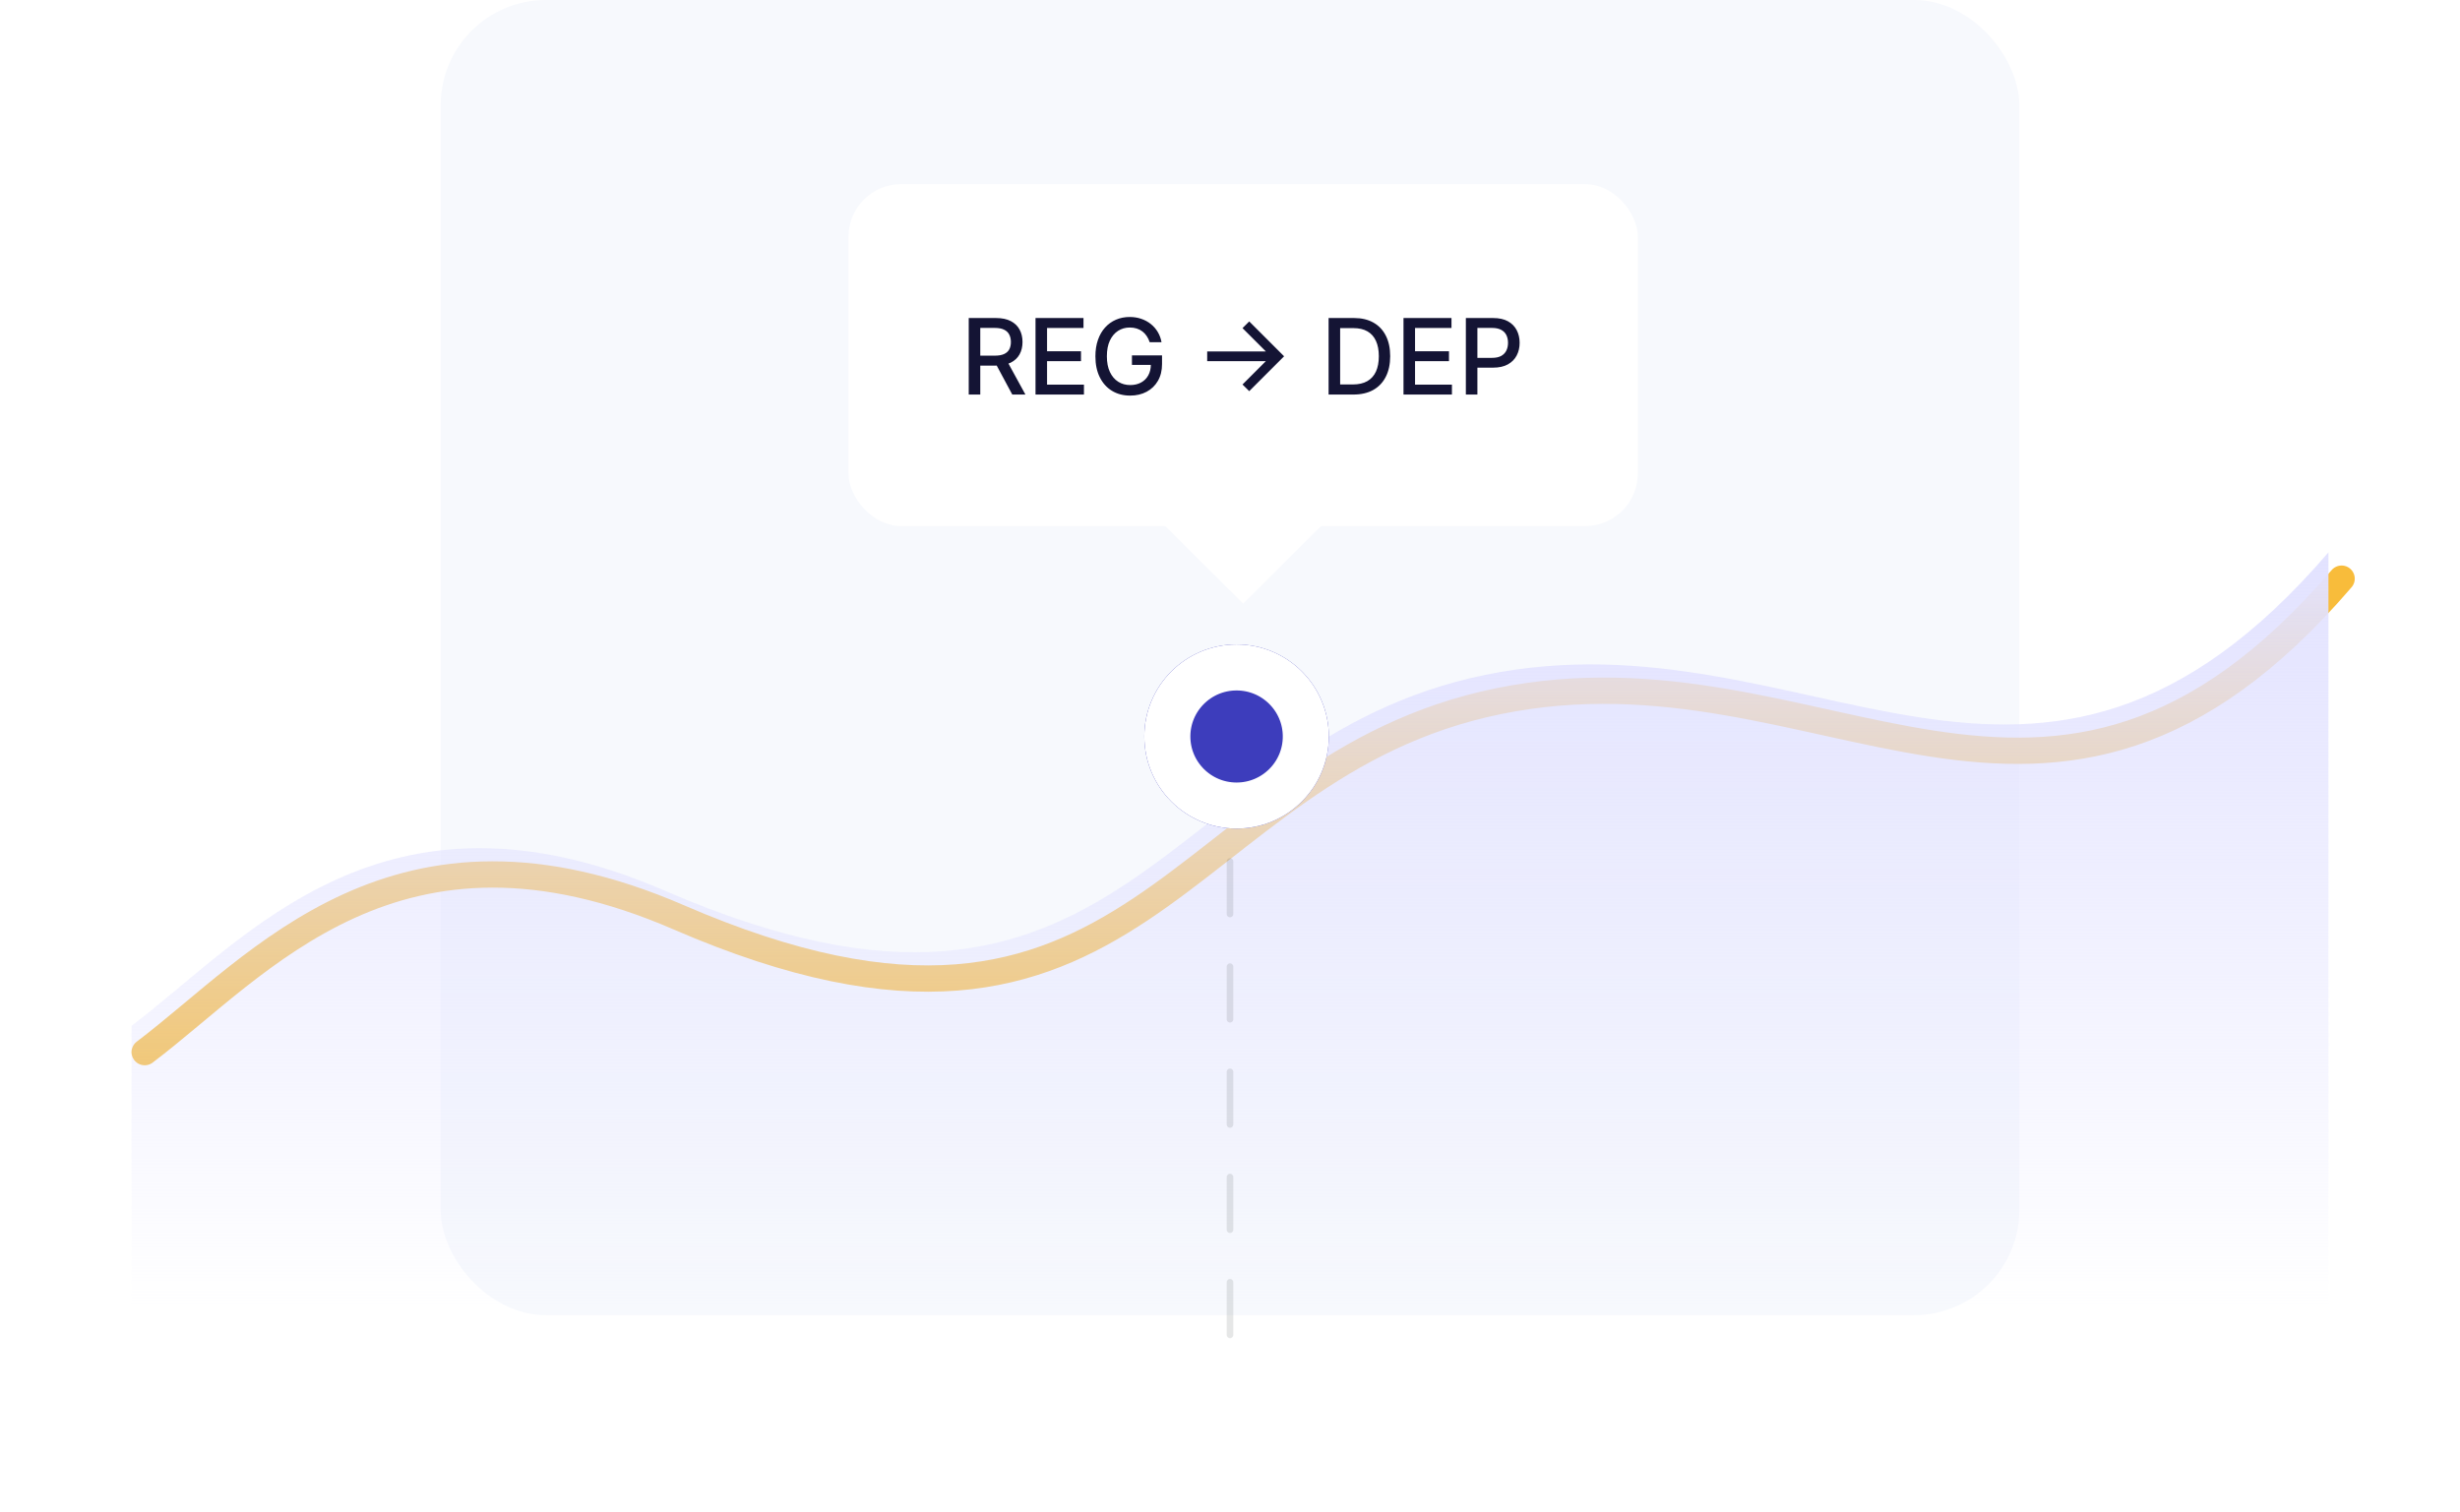 <svg width="374" height="230" viewBox="0 0 374 230" fill="none" xmlns="http://www.w3.org/2000/svg">
<rect x="67" width="240" height="200" rx="16" fill="#F7F9FD"/>
<g filter="url(#filter0_d_745_61145)">
<path d="M20 144C37.498 130.759 58.202 104.876 101.188 123.5C171.585 154 176.485 100.687 225.855 90.621C275.378 80.523 309.227 124.138 354 72" stroke="#F8BC3B" stroke-width="4" stroke-linecap="round"/>
</g>
<path d="M101.188 135.5C58.202 116.876 37.498 142.759 20 156V199H354V84C309.227 136.138 275.378 92.523 225.855 102.621C176.485 112.687 171.585 166 101.188 135.5Z" fill="url(#paint0_linear_745_61145)"/>
<path opacity="0.1" d="M187 99V210" stroke="#060B12" stroke-linecap="round" stroke-dasharray="8 8"/>
<g filter="url(#filter1_d_745_61145)">
<ellipse cx="187" cy="110" rx="14.025" ry="14" fill="#3D3DBC"/>
<path d="M197.525 110C197.525 115.793 192.819 120.5 187 120.5C181.181 120.5 176.475 115.793 176.475 110C176.475 104.207 181.181 99.5 187 99.5C192.819 99.5 197.525 104.207 197.525 110Z" stroke="white" stroke-width="7"/>
</g>
<g filter="url(#filter2_d_745_61145)">
<rect x="127" y="20" width="120" height="52" rx="8" fill="white"/>
<rect width="25.356" height="25.356" transform="matrix(0.708 0.706 -0.708 0.706 187 48)" fill="white"/>
<path d="M145.278 52V40.364H149.426C150.328 40.364 151.076 40.519 151.67 40.83C152.269 41.14 152.716 41.57 153.011 42.119C153.307 42.665 153.455 43.295 153.455 44.011C153.455 44.724 153.305 45.35 153.006 45.892C152.71 46.43 152.263 46.849 151.665 47.148C151.07 47.447 150.322 47.597 149.42 47.597H146.278V46.085H149.261C149.83 46.085 150.292 46.004 150.648 45.841C151.008 45.678 151.271 45.441 151.438 45.131C151.604 44.82 151.688 44.447 151.688 44.011C151.688 43.572 151.602 43.191 151.432 42.869C151.265 42.547 151.002 42.301 150.642 42.131C150.286 41.956 149.818 41.869 149.239 41.869H147.034V52H145.278ZM151.023 46.75L153.898 52H151.898L149.08 46.75H151.023ZM155.431 52V40.364H162.726V41.875H157.187V45.42H162.346V46.926H157.187V50.489H162.795V52H155.431ZM172.787 44.04C172.677 43.695 172.529 43.386 172.343 43.114C172.162 42.837 171.944 42.602 171.69 42.409C171.436 42.212 171.146 42.062 170.821 41.96C170.499 41.858 170.144 41.807 169.758 41.807C169.103 41.807 168.512 41.975 167.985 42.312C167.459 42.65 167.042 43.144 166.735 43.795C166.432 44.443 166.281 45.237 166.281 46.176C166.281 47.119 166.434 47.917 166.741 48.568C167.048 49.22 167.468 49.714 168.002 50.051C168.537 50.388 169.144 50.557 169.826 50.557C170.459 50.557 171.01 50.428 171.48 50.17C171.953 49.913 172.319 49.549 172.576 49.08C172.838 48.606 172.968 48.049 172.968 47.409L173.423 47.494H170.093V46.045H174.667V47.369C174.667 48.347 174.459 49.195 174.042 49.915C173.629 50.631 173.057 51.184 172.326 51.574C171.599 51.964 170.766 52.159 169.826 52.159C168.773 52.159 167.849 51.917 167.054 51.432C166.262 50.947 165.644 50.26 165.201 49.369C164.758 48.475 164.537 47.415 164.537 46.188C164.537 45.26 164.665 44.426 164.923 43.688C165.18 42.949 165.542 42.322 166.008 41.807C166.478 41.288 167.029 40.892 167.662 40.619C168.298 40.343 168.993 40.205 169.747 40.205C170.376 40.205 170.961 40.297 171.502 40.483C172.048 40.669 172.533 40.932 172.957 41.273C173.385 41.614 173.739 42.019 174.019 42.489C174.3 42.955 174.489 43.472 174.588 44.04H172.787ZM187.924 51.483L186.901 50.472L190.452 46.92H181.532V45.443H190.452L186.901 41.898L187.924 40.881L193.225 46.182L187.924 51.483ZM203.757 52H199.99V40.364H203.877C205.017 40.364 205.996 40.597 206.814 41.062C207.632 41.525 208.259 42.189 208.695 43.057C209.134 43.92 209.354 44.956 209.354 46.165C209.354 47.377 209.132 48.419 208.689 49.29C208.25 50.161 207.613 50.831 206.78 51.301C205.947 51.767 204.939 52 203.757 52ZM201.746 50.466H203.661C204.547 50.466 205.284 50.299 205.871 49.966C206.458 49.629 206.897 49.142 207.189 48.506C207.481 47.865 207.627 47.085 207.627 46.165C207.627 45.252 207.481 44.477 207.189 43.841C206.901 43.205 206.471 42.722 205.899 42.392C205.327 42.062 204.617 41.898 203.769 41.898H201.746V50.466ZM211.377 52V40.364H218.673V41.875H213.133V45.42H218.292V46.926H213.133V50.489H218.741V52H211.377ZM220.858 52V40.364H225.006C225.911 40.364 226.661 40.528 227.256 40.858C227.85 41.188 228.295 41.638 228.591 42.21C228.886 42.778 229.034 43.419 229.034 44.131C229.034 44.847 228.884 45.49 228.585 46.062C228.29 46.631 227.843 47.081 227.244 47.415C226.649 47.744 225.901 47.909 225 47.909H222.148V46.42H224.841C225.413 46.42 225.877 46.322 226.233 46.125C226.589 45.924 226.85 45.651 227.017 45.307C227.184 44.962 227.267 44.57 227.267 44.131C227.267 43.691 227.184 43.301 227.017 42.96C226.85 42.619 226.587 42.352 226.227 42.159C225.871 41.966 225.401 41.869 224.818 41.869H222.613V52H220.858Z" fill="#141434"/>
</g>
<defs>
<filter id="filter0_d_745_61145" x="14" y="70" width="350" height="98" filterUnits="userSpaceOnUse" color-interpolation-filters="sRGB">
<feFlood flood-opacity="0" result="BackgroundImageFix"/>
<feColorMatrix in="SourceAlpha" type="matrix" values="0 0 0 0 0 0 0 0 0 0 0 0 0 0 0 0 0 0 127 0" result="hardAlpha"/>
<feOffset dx="2" dy="16"/>
<feGaussianBlur stdDeviation="3"/>
<feComposite in2="hardAlpha" operator="out"/>
<feColorMatrix type="matrix" values="0 0 0 0 0 0 0 0 0 0 0 0 0 0 0 0 0 0 0.1 0"/>
<feBlend mode="normal" in2="BackgroundImageFix" result="effect1_dropShadow_745_61145"/>
<feBlend mode="normal" in="SourceGraphic" in2="effect1_dropShadow_745_61145" result="shape"/>
</filter>
<filter id="filter1_d_745_61145" x="165.975" y="90" width="44.05" height="44" filterUnits="userSpaceOnUse" color-interpolation-filters="sRGB">
<feFlood flood-opacity="0" result="BackgroundImageFix"/>
<feColorMatrix in="SourceAlpha" type="matrix" values="0 0 0 0 0 0 0 0 0 0 0 0 0 0 0 0 0 0 127 0" result="hardAlpha"/>
<feOffset dx="1" dy="2"/>
<feGaussianBlur stdDeviation="4"/>
<feComposite in2="hardAlpha" operator="out"/>
<feColorMatrix type="matrix" values="0 0 0 0 0 0 0 0 0 0 0 0 0 0 0 0 0 0 0.12 0"/>
<feBlend mode="normal" in2="BackgroundImageFix" result="effect1_dropShadow_745_61145"/>
<feBlend mode="normal" in="SourceGraphic" in2="effect1_dropShadow_745_61145" result="shape"/>
</filter>
<filter id="filter2_d_745_61145" x="109" y="8" width="160" height="103.827" filterUnits="userSpaceOnUse" color-interpolation-filters="sRGB">
<feFlood flood-opacity="0" result="BackgroundImageFix"/>
<feColorMatrix in="SourceAlpha" type="matrix" values="0 0 0 0 0 0 0 0 0 0 0 0 0 0 0 0 0 0 127 0" result="hardAlpha"/>
<feOffset dx="2" dy="8"/>
<feGaussianBlur stdDeviation="10"/>
<feComposite in2="hardAlpha" operator="out"/>
<feColorMatrix type="matrix" values="0 0 0 0 0 0 0 0 0 0 0 0 0 0 0 0 0 0 0.06 0"/>
<feBlend mode="normal" in2="BackgroundImageFix" result="effect1_dropShadow_745_61145"/>
<feBlend mode="normal" in="SourceGraphic" in2="effect1_dropShadow_745_61145" result="shape"/>
</filter>
<linearGradient id="paint0_linear_745_61145" x1="187" y1="84" x2="187" y2="199" gradientUnits="userSpaceOnUse">
<stop stop-color="#E2E2FF"/>
<stop offset="1" stop-color="#E2E2FF" stop-opacity="0"/>
</linearGradient>
</defs>
</svg>
